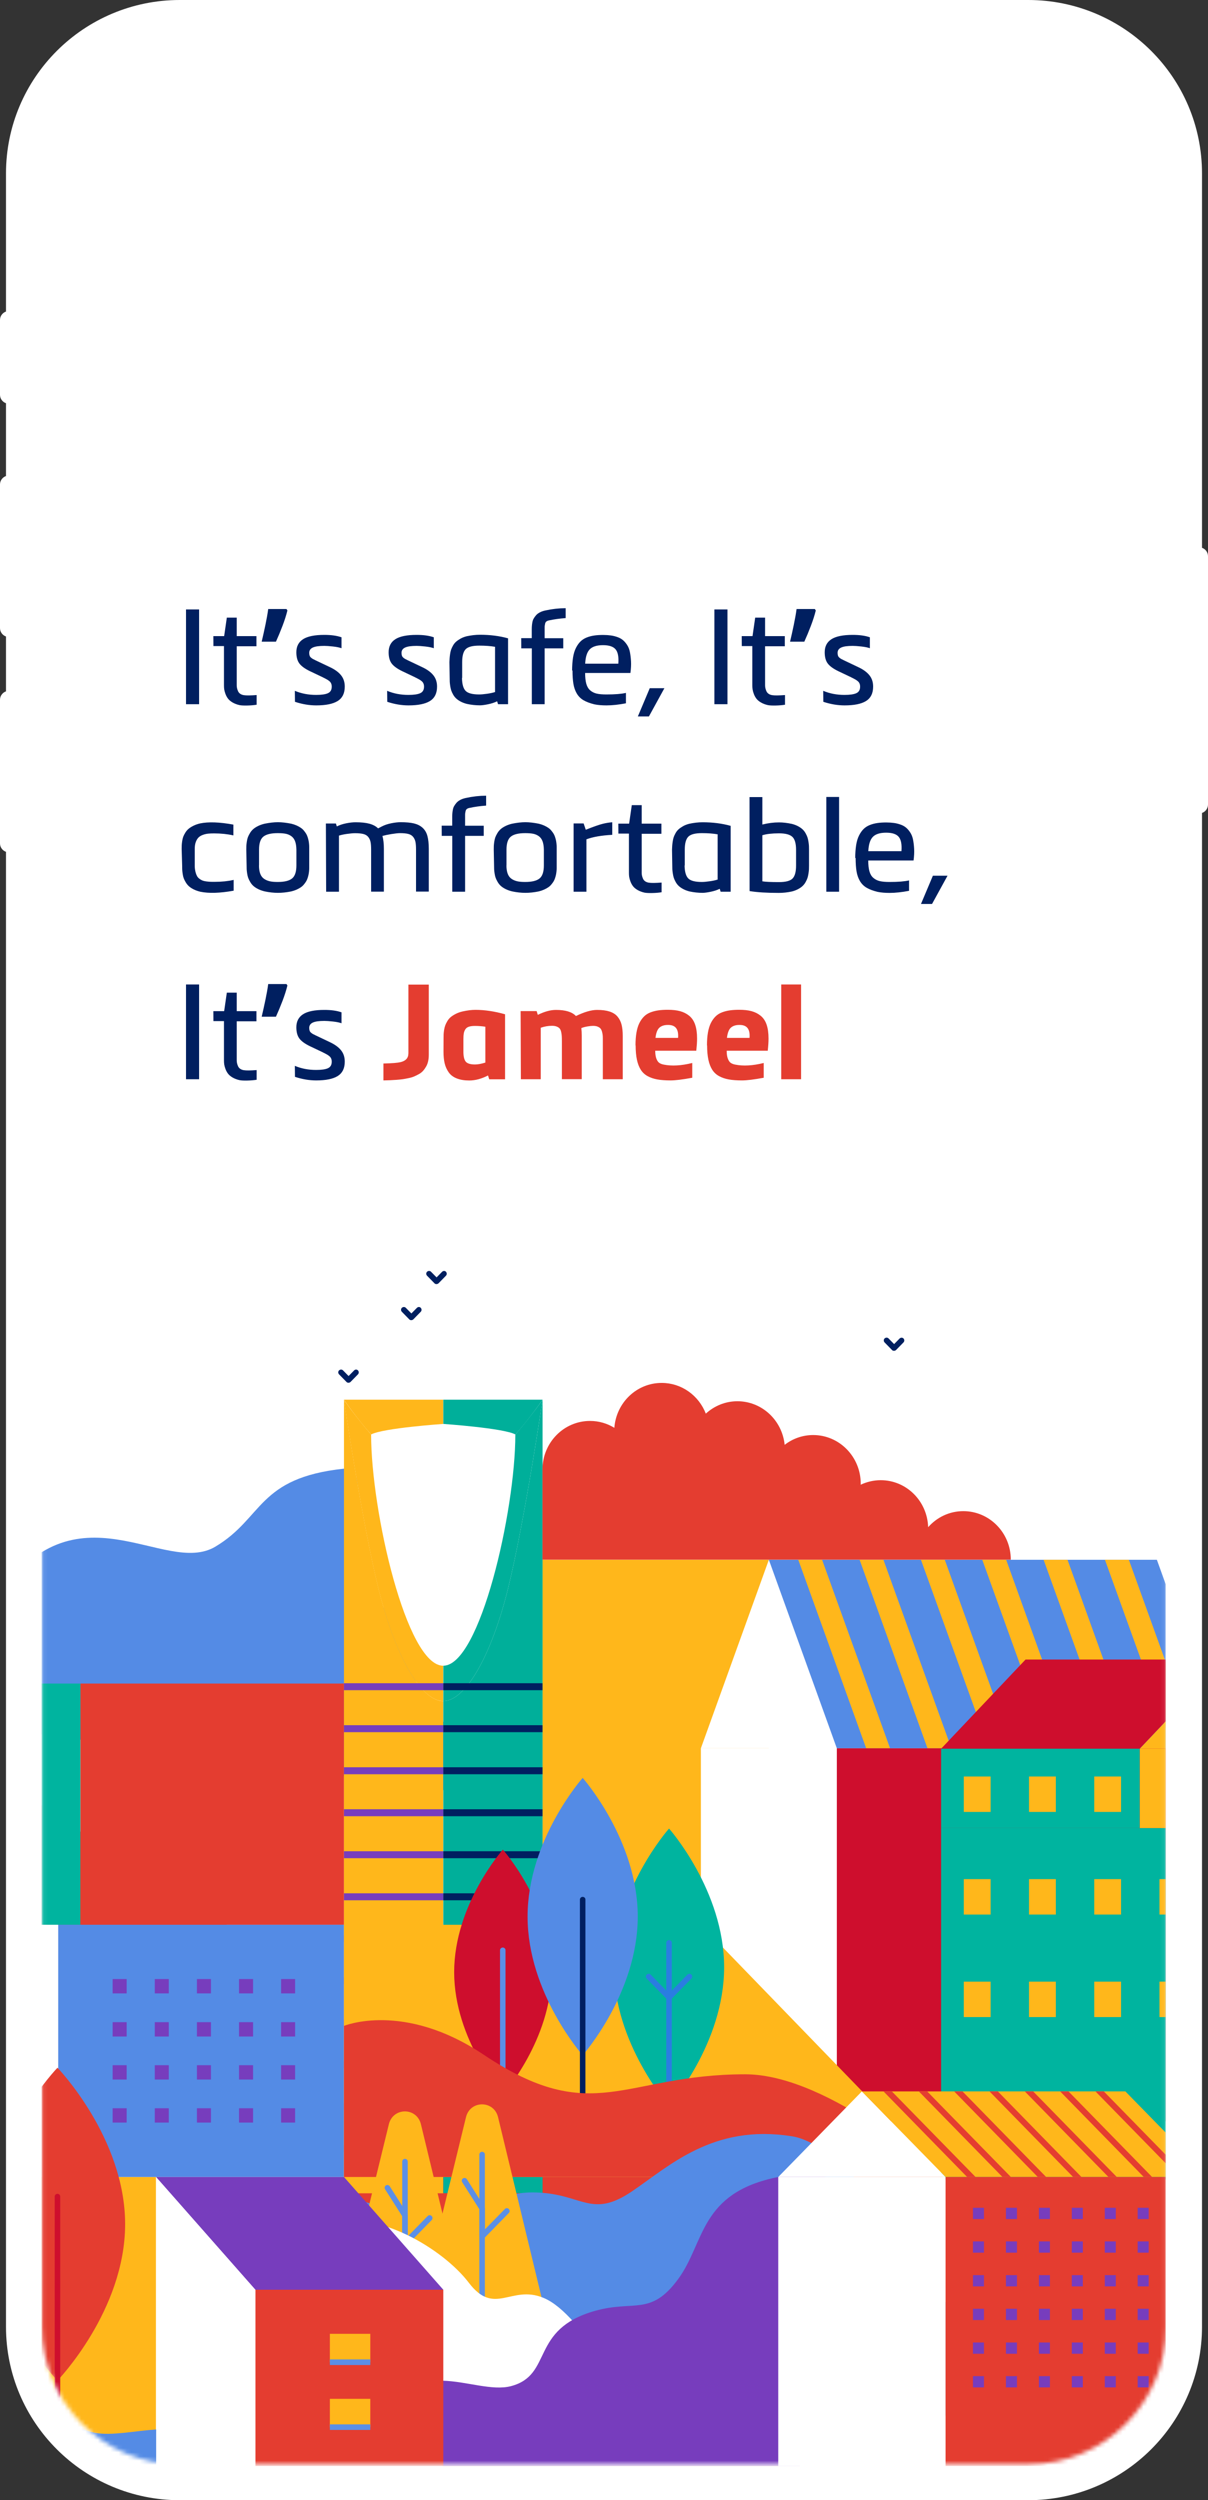 <?xml version="1.0" encoding="UTF-8"?> <svg xmlns="http://www.w3.org/2000/svg" width="290" height="600" viewBox="0 0 290 600" fill="none"><rect x="0" y="0" width="290" height="600" fill="#333333" stroke="none"/><path fill-rule="evenodd" clip-rule="evenodd" d="M43.176 0L246.824 0C269.874 0 288.561 18.637 288.561 41.627V131.462C289.399 131.758 290 132.555 290 133.493V193.062C290 194 289.399 194.797 288.561 195.093V558.373C288.561 581.363 269.874 600 246.824 600H43.176C20.125 600 1.439 581.363 1.439 558.373L1.439 204.423C0.601 204.127 0 203.33 0 202.392L0 167.943C0 167.005 0.601 166.208 1.439 165.912L1.439 152.748C0.601 152.453 0 151.655 0 150.718L0 116.268C0 115.33 0.601 114.533 1.439 114.237L1.439 96.767C0.601 96.472 0 95.674 0 94.737L0 76.794C0 75.857 0.601 75.059 1.439 74.764L1.439 41.627C1.439 18.637 20.125 0 43.176 0Z" fill="white"></path><mask id="mask0_512_18930" style="mask-type:alpha" maskUnits="userSpaceOnUse" x="10" y="8" width="270" height="584"><path fill-rule="evenodd" clip-rule="evenodd" d="M10.119 39.891C10.089 40.466 10.074 41.044 10.074 41.627L10.074 558.373C10.074 576.606 24.894 591.387 43.176 591.387H246.824C265.105 591.387 279.925 576.606 279.925 558.373V41.627C279.925 41.556 279.925 41.484 279.925 41.413C279.809 23.278 265.034 8.612 246.824 8.612L225.175 8.612C222.695 9.483 220.918 11.84 220.918 14.61C220.918 23.387 213.784 30.502 204.984 30.502L84.296 30.502C75.496 30.502 68.362 23.387 68.362 14.61C68.362 11.84 66.585 9.483 64.105 8.612H43.176C34.928 8.612 27.384 11.621 21.588 16.599C19.355 18.516 17.382 20.726 15.727 23.168C12.462 27.989 10.44 33.715 10.119 39.891Z" fill="#F1F1F1"></path></mask><g mask="url(#mask0_512_18930)"><g clip-path="url(#clip0_512_18930)"><rect width="269.85" height="582.776" transform="translate(10 9)" fill="white"></rect><path d="M-69.064 492.48L-100.069 493.861L-104.795 522.434L-128.486 591.835H37.449V522.434H-77.836L-69.064 492.48Z" fill="#FFB71B"></path><path d="M86.155 383.477C75.962 387.64 92.476 351.403 82.576 352.453C61.744 354.67 63.28 364.26 51.707 371.165C39.472 378.459 18.193 355.157 -0.752 383.497C-5.498 390.596 -1.063 391.413 0.551 391.452C1.368 391.374 1.154 391.471 0.551 391.452C-0.188 391.53 -1.763 391.744 -4.623 392.327C-19.172 395.284 -20.845 411.895 -20.845 411.895L130.23 432.921L101.229 408.899C101.229 408.899 94.966 379.879 86.155 383.477Z" fill="#548BE5"></path><path d="M41.009 448.19C37.06 448.19 33.52 449.941 31.07 452.722C30.836 445.35 24.943 439.457 17.668 439.457C15.645 439.457 13.739 439.924 12.008 440.741C12.008 440.643 12.027 440.546 12.027 440.449C12.027 432.863 6.017 426.736 -1.394 426.736C-4.409 426.736 -7.19 427.767 -9.447 429.498C-10.147 422.593 -15.846 417.205 -22.79 417.205C-26.213 417.205 -29.345 418.528 -31.718 420.706C-33.682 415.629 -38.526 412.031 -44.186 412.031C-51.247 412.031 -57.043 417.613 -57.549 424.713C-59.552 423.488 -61.906 422.768 -64.415 422.768C-71.826 422.768 -77.836 428.914 -77.836 436.481V461.923H54.43C54.43 454.317 48.42 448.19 41.009 448.19Z" fill="#E43D30"></path><path d="M106.423 591.835H186.833V522.435H82.576L106.423 591.835Z" fill="#E43D30"></path><path d="M130.23 461.903H168.257L184.576 464.315V374.316H130.23V461.903Z" fill="#FFB71B"></path><path d="M168.257 419.559H200.895L184.576 374.316L168.257 419.559Z" fill="white"></path><path d="M184.576 374.316L200.896 419.559H294.046L277.727 374.316H184.576Z" fill="#548BE5"></path><path d="M191.637 374.316L207.937 419.559H213.675L197.355 374.316H191.637Z" fill="#FFB71B"></path><path d="M265.259 374.316L281.578 419.559H287.316L270.997 374.316H265.259Z" fill="#FFB71B"></path><path d="M206.361 374.316L222.661 419.559H228.399L212.08 374.316H206.361Z" fill="#FFB71B"></path><path d="M221.086 374.316L237.405 419.559H243.124L226.805 374.316H221.086Z" fill="#FFB71B"></path><path d="M235.81 374.316L252.129 419.559H257.847L241.548 374.316H235.81Z" fill="#FFB71B"></path><path d="M250.534 374.316L266.853 419.559H272.572L256.272 374.316H250.534Z" fill="#FFB71B"></path><path d="M200.895 419.558H168.257V509.072H200.895V419.558Z" fill="white"></path><path d="M294.046 419.558H200.896V509.072H294.046V419.558Z" fill="#CE0E2D"></path><path d="M19.321 404.019H-20.845V461.904H19.321V404.019Z" fill="#00B49F"></path><path d="M82.576 404.017H19.321V461.903H82.576V404.017Z" fill="#E43D30"></path><path d="M290.253 438.698H225.929V522.998H290.253V438.698Z" fill="#00B49F"></path><path d="M273.603 419.656V438.698H290.233V445.915L314.138 456.282V419.656H273.603Z" fill="#FFB71B"></path><path d="M273.603 419.656H314.138L293.87 398.26L273.603 419.656Z" fill="#FFB71B"></path><path d="M225.929 419.656H273.603L293.871 398.26H246.197L225.929 419.656Z" fill="#CE0E2D"></path><path d="M273.603 419.656H225.929V438.698H273.603V419.656Z" fill="#00B49F"></path><path d="M237.813 426.329H231.375V434.829H237.813V426.329Z" fill="#FFB71B"></path><path d="M253.47 426.328H247.032V434.828H253.47V426.328Z" fill="#FFB71B"></path><path d="M269.129 426.328H262.69V434.828H269.129V426.328Z" fill="#FFB71B"></path><path d="M237.813 450.954H231.375V459.454H237.813V450.954Z" fill="#FFB71B"></path><path d="M253.47 450.953H247.032V459.453H253.47V450.953Z" fill="#FFB71B"></path><path d="M269.129 450.953H262.69V459.453H269.129V450.953Z" fill="#FFB71B"></path><path d="M284.787 450.953H278.349V459.453H284.787V450.953Z" fill="#FFB71B"></path><path d="M237.813 475.558H231.375V484.058H237.813V475.558Z" fill="#FFB71B"></path><path d="M253.471 475.557H247.033V484.058H253.471V475.557Z" fill="#FFB71B"></path><path d="M269.13 475.557H262.691V484.058H269.13V475.557Z" fill="#FFB71B"></path><path d="M284.788 475.557H278.35V484.058H284.788V475.557Z" fill="#FFB71B"></path><path d="M13.972 461.904H-77.836V522.435H13.972V461.904Z" fill="white"></path><path d="M82.576 461.903H13.973V522.434H82.576V461.903Z" fill="#548BE5"></path><path d="M30.408 474.935H27.043V478.378H30.408V474.935Z" fill="#773DBD"></path><path d="M30.408 485.282H27.043V488.725H30.408V485.282Z" fill="#773DBD"></path><path d="M30.408 495.611H27.043V499.053H30.408V495.611Z" fill="#773DBD"></path><path d="M30.408 505.939H27.043V509.382H30.408V505.939Z" fill="#773DBD"></path><path d="M40.522 474.935H37.157V478.377H40.522V474.935Z" fill="#773DBD"></path><path d="M40.522 485.282H37.157V488.725H40.522V485.282Z" fill="#773DBD"></path><path d="M40.522 495.611H37.157V499.053H40.522V495.611Z" fill="#773DBD"></path><path d="M40.522 505.939H37.157V509.382H40.522V505.939Z" fill="#773DBD"></path><path d="M50.638 474.935H47.273V478.377H50.638V474.935Z" fill="#773DBD"></path><path d="M50.638 485.282H47.273V488.725H50.638V485.282Z" fill="#773DBD"></path><path d="M50.638 495.611H47.273V499.053H50.638V495.611Z" fill="#773DBD"></path><path d="M50.638 505.939H47.273V509.382H50.638V505.939Z" fill="#773DBD"></path><path d="M60.752 474.935H57.387V478.377H60.752V474.935Z" fill="#773DBD"></path><path d="M60.752 485.282H57.387V488.725H60.752V485.282Z" fill="#773DBD"></path><path d="M60.752 495.611H57.387V499.053H60.752V495.611Z" fill="#773DBD"></path><path d="M60.752 505.939H57.387V509.382H60.752V505.939Z" fill="#773DBD"></path><path d="M70.847 474.935H67.481V478.377H70.847V474.935Z" fill="#773DBD"></path><path d="M70.847 485.282H67.481V488.725H70.847V485.282Z" fill="#773DBD"></path><path d="M70.847 495.611H67.481V499.053H70.847V495.611Z" fill="#773DBD"></path><path d="M70.847 505.939H67.481V509.382H70.847V505.939Z" fill="#773DBD"></path><path d="M90.805 380.989C86.837 364.825 82.577 335.921 82.577 335.921V526.345H106.405V408.24C101.017 408.22 94.773 397.153 90.805 380.989Z" fill="#FFB71B"></path><path d="M82.577 335.9H106.405V341.716C106.405 341.716 91.933 342.708 89.093 344.245C85.514 340.218 82.577 335.9 82.577 335.9Z" fill="#FFB71B"></path><path d="M122.022 380.987C118.055 397.151 111.811 408.219 106.423 408.219V526.324H130.25V335.9C130.25 335.9 125.99 364.804 122.022 380.987Z" fill="#00AF9A"></path><path d="M130.25 335.9H106.423V341.716C106.423 341.716 120.894 342.708 123.734 344.245C127.313 340.218 130.25 335.9 130.25 335.9Z" fill="#00AF9A"></path><path d="M123.715 344.264C127.974 339.285 130.25 335.92 130.25 335.92C130.25 335.92 125.99 364.824 122.022 380.987C118.055 397.151 111.811 408.219 106.423 408.219V399.738C115.195 399.738 123.715 362.703 123.715 344.264Z" fill="#00AF9A"></path><path d="M89.092 344.266C84.832 339.286 82.557 335.921 82.557 335.921C82.557 335.921 86.816 364.825 90.784 380.989C94.752 397.153 100.996 408.22 106.384 408.22V399.74C97.612 399.74 89.092 362.705 89.092 344.266Z" fill="#FFB71B"></path><path d="M130.231 403.94H106.403V405.612H130.231V403.94Z" fill="#001F60"></path><path d="M130.231 414.015H106.403V415.688H130.231V414.015Z" fill="#001F60"></path><path d="M130.231 424.11H106.403V425.783H130.231V424.11Z" fill="#001F60"></path><path d="M130.231 434.186H106.403V435.858H130.231V434.186Z" fill="#001F60"></path><path d="M130.231 444.261H106.403V445.934H130.231V444.261Z" fill="#001F60"></path><path d="M130.231 454.356H106.403V456.029H130.231V454.356Z" fill="#001F60"></path><path d="M130.231 464.432H106.403V466.104H130.231V464.432Z" fill="#E43D30"></path><path d="M130.231 474.507H106.403V476.18H130.231V474.507Z" fill="#E43D30"></path><path d="M130.231 484.602H106.403V486.275H130.231V484.602Z" fill="#E43D30"></path><path d="M130.231 494.678H106.403V496.351H130.231V494.678Z" fill="#E43D30"></path><path d="M130.231 504.753H106.403V506.426H130.231V504.753Z" fill="#E43D30"></path><path d="M130.231 514.849H106.403V516.521H130.231V514.849Z" fill="#E43D30"></path><path d="M106.404 403.94H82.576V405.612H106.404V403.94Z" fill="#773DBD"></path><path d="M106.404 414.015H82.576V415.688H106.404V414.015Z" fill="#773DBD"></path><path d="M106.404 424.11H82.576V425.783H106.404V424.11Z" fill="#773DBD"></path><path d="M106.404 434.185H82.576V435.858H106.404V434.185Z" fill="#773DBD"></path><path d="M106.404 444.261H82.576V445.934H106.404V444.261Z" fill="#773DBD"></path><path d="M106.404 454.356H82.576V456.029H106.404V454.356Z" fill="#773DBD"></path><path d="M106.404 464.432H82.576V466.104H106.404V464.432Z" fill="#773DBD"></path><path d="M106.404 474.507H82.576V476.18H106.404V474.507Z" fill="#773DBD"></path><path d="M106.404 484.602H82.576V486.275H106.404V484.602Z" fill="#773DBD"></path><path d="M106.404 494.678H82.576V496.351H106.404V494.678Z" fill="#773DBD"></path><path d="M106.404 504.753H82.576V506.426H106.404V504.753Z" fill="#773DBD"></path><path d="M97.962 514.849H95.997H91.251H89.287H84.541H82.576V516.521H84.541H89.287H91.251H95.997H97.962H102.708H106.404V514.849H102.708H97.962Z" fill="#773DBD"></path><path d="M82.576 461.903V522.434H226.882L168.257 461.903H82.576Z" fill="#FFB71B"></path><path d="M147.387 472.095C147.387 490.476 160.613 505.376 160.613 505.376C160.613 505.376 173.84 490.476 173.84 472.095C173.84 453.714 160.613 438.815 160.613 438.815C160.613 438.815 147.387 453.714 147.387 472.095Z" fill="#00B49F"></path><path d="M160.613 465.579C160.244 465.579 159.952 465.871 159.952 466.241V510.414C159.952 510.783 160.244 511.075 160.613 511.075C160.983 511.075 161.275 510.783 161.275 510.414V466.241C161.275 465.871 160.983 465.579 160.613 465.579Z" fill="#2A7DE1"></path><path d="M165.009 473.885L160.613 478.378L156.217 473.885C155.965 473.613 155.537 473.613 155.264 473.865C154.992 474.118 154.992 474.546 155.245 474.818L160.127 479.798C160.244 479.934 160.419 479.992 160.613 479.992C160.788 479.992 160.963 479.915 161.1 479.798L165.982 474.818C166.235 474.546 166.235 474.138 165.962 473.865C165.69 473.613 165.262 473.632 165.009 473.885Z" fill="#2A7DE1"></path><path d="M109.029 473.282C109.029 489.523 120.719 502.691 120.719 502.691C120.719 502.691 132.409 489.523 132.409 473.282C132.409 457.04 120.719 443.872 120.719 443.872C120.719 443.872 109.029 457.04 109.029 473.282Z" fill="#CE0E2D"></path><path d="M126.652 459.939C126.652 478.32 139.879 493.219 139.879 493.219C139.879 493.219 153.106 478.32 153.106 459.939C153.106 441.558 139.879 426.658 139.879 426.658C139.879 426.658 126.652 441.558 126.652 459.939Z" fill="#548BE5"></path><path d="M139.878 455.212C139.509 455.212 139.217 455.504 139.217 455.873V511.756C139.217 512.125 139.509 512.417 139.878 512.417C140.248 512.417 140.539 512.125 140.539 511.756V455.873C140.559 455.504 140.248 455.212 139.878 455.212Z" fill="#001F60"></path><path d="M120.699 467.369C120.33 467.369 120.038 467.661 120.038 468.03V510.842C120.038 511.212 120.33 511.503 120.699 511.503C121.069 511.503 121.361 511.212 121.361 510.842V468.03C121.38 467.68 121.069 467.369 120.699 467.369Z" fill="#5B8FE6"></path><path d="M116.071 493.064C96.892 480.226 82.576 486.178 82.576 486.178V522.434H226.221C226.221 522.434 199.398 497.79 178.897 497.79C149.74 497.79 142.465 510.725 116.071 493.064Z" fill="#E43D30"></path><path d="M190.14 512.67C171.078 509.616 160.535 519.964 151.549 525.994C142.329 532.16 139.956 526.966 130.134 526.227C113.97 524.982 115.701 537.178 105.275 536.206C95.958 535.33 85.202 518.719 72.656 535.642L83.588 548.635L209.124 577.578L243.066 581.643C243.046 581.623 211.069 516.016 190.14 512.67Z" fill="#548BE5"></path><path d="M93.352 509.772L82.012 556.279L113.094 559.663L101.054 509.791C100.062 505.668 94.363 505.668 93.352 509.772Z" fill="#FFB71B"></path><path d="M97.223 518.077C96.853 518.077 96.561 518.369 96.561 518.738V548.129C96.561 548.498 96.853 548.79 97.223 548.79C97.592 548.79 97.884 548.498 97.884 548.129V518.738C97.884 518.369 97.592 518.077 97.223 518.077Z" fill="#5B8FE6"></path><path d="M102.689 531.79L97.885 536.692V531.673C97.885 531.537 97.846 531.42 97.787 531.323L93.566 524.671C93.372 524.36 92.963 524.262 92.652 524.457C92.341 524.651 92.244 525.06 92.438 525.371L96.562 531.868V538.345C96.562 538.617 96.717 538.87 96.97 538.967C97.048 539.006 97.145 539.026 97.223 539.026C97.398 539.026 97.573 538.948 97.709 538.831L103.642 532.762C103.895 532.49 103.895 532.082 103.623 531.809C103.37 531.537 102.942 531.537 102.689 531.79Z" fill="#5B8FE6"></path><path d="M111.869 508.079L100.529 554.587L131.612 557.971L119.572 508.099C118.58 503.975 112.881 503.975 111.869 508.079Z" fill="#FFB71B"></path><path d="M115.739 516.385C115.37 516.385 115.078 516.677 115.078 517.046V559.294C115.078 559.663 115.37 559.955 115.739 559.955C116.109 559.955 116.401 559.663 116.401 559.294V517.046C116.42 516.696 116.109 516.385 115.739 516.385Z" fill="#5B8FE6"></path><path d="M121.205 530.117L116.401 535.019V530.001C116.401 529.865 116.362 529.748 116.304 529.651L112.083 522.979C111.888 522.668 111.48 522.571 111.169 522.765C110.858 522.96 110.76 523.368 110.955 523.679L115.078 530.176V536.653C115.078 536.925 115.234 537.178 115.487 537.275C115.565 537.314 115.662 537.334 115.74 537.334C115.915 537.334 116.09 537.256 116.226 537.139L122.159 531.071C122.411 530.798 122.411 530.39 122.139 530.117C121.886 529.845 121.458 529.845 121.205 530.117Z" fill="#5B8FE6"></path><path d="M160.613 575.535C148.709 577.792 140.579 555.579 130.406 551.416C122.684 548.265 118.716 555.929 112.55 547.818C106.384 539.707 90.512 530.234 79.697 533.619L92.924 586.564L183.526 583.413L179.772 571.237C179.792 571.256 172.517 573.279 160.613 575.535Z" fill="white"></path><path d="M186.833 522.434C167.888 526.188 169.269 538.131 162.811 546.923C156.198 555.929 152.23 551.883 142.757 554.587C127.138 559.041 132.837 569.914 122.704 572.618C113.659 575.03 98.02 563.145 91.835 583.432L106.443 591.855H191.949L206.926 557.154L212.392 535.933C212.372 535.894 207.626 518.311 186.833 522.434Z" fill="#773DBD"></path><path d="M37.449 522.435L61.296 549.491H106.422L82.575 522.435H37.449Z" fill="#773DBD"></path><path d="M106.422 549.491H61.296V591.836H106.422V549.491Z" fill="#E43D30"></path><path d="M61.296 549.491H37.449V591.836H61.296V549.491Z" fill="white"></path><path d="M37.45 549.491H61.297L37.45 522.435V549.491Z" fill="white"></path><path d="M88.897 560.072H79.191V566.88H88.897V560.072Z" fill="#FFB71B"></path><path d="M88.897 575.672H79.191V582.48H88.897V575.672Z" fill="#FFB71B"></path><path d="M88.897 566.219H79.191V567.561H88.897V566.219Z" fill="#5B8FE6"></path><path d="M88.897 581.799H79.191V583.141H88.897V581.799Z" fill="#5B8FE6"></path><path d="M186.834 522.435H227L206.907 501.895L186.834 522.435Z" fill="white"></path><path d="M206.906 501.894L226.999 522.434H290.253L270.161 501.894H206.906Z" fill="#FFB71B"></path><path d="M226.999 522.434H186.833V591.835H226.999V522.434Z" fill="white"></path><path d="M290.253 522.434H226.999V591.835H290.253V522.434Z" fill="#E43D30"></path><path d="M236.219 529.826H233.573V532.53H236.219V529.826Z" fill="#773DBD"></path><path d="M236.219 537.897H233.573V540.601H236.219V537.897Z" fill="#773DBD"></path><path d="M236.219 545.989H233.573V548.693H236.219V545.989Z" fill="#773DBD"></path><path d="M236.219 554.061H233.573V556.765H236.219V554.061Z" fill="#773DBD"></path><path d="M236.219 562.153H233.573V564.857H236.219V562.153Z" fill="#773DBD"></path><path d="M244.136 529.825H241.49V532.529H244.136V529.825Z" fill="#773DBD"></path><path d="M244.136 537.897H241.49V540.601H244.136V537.897Z" fill="#773DBD"></path><path d="M244.136 545.989H241.49V548.693H244.136V545.989Z" fill="#773DBD"></path><path d="M244.136 554.061H241.49V556.765H244.136V554.061Z" fill="#773DBD"></path><path d="M244.136 562.153H241.49V564.857H244.136V562.153Z" fill="#773DBD"></path><path d="M252.052 529.825H249.406V532.529H252.052V529.825Z" fill="#773DBD"></path><path d="M252.052 537.897H249.406V540.601H252.052V537.897Z" fill="#773DBD"></path><path d="M252.052 545.989H249.406V548.693H252.052V545.989Z" fill="#773DBD"></path><path d="M252.052 554.061H249.406V556.765H252.052V554.061Z" fill="#773DBD"></path><path d="M252.052 562.153H249.406V564.857H252.052V562.153Z" fill="#773DBD"></path><path d="M259.949 529.825H257.304V532.529H259.949V529.825Z" fill="#773DBD"></path><path d="M259.949 537.897H257.304V540.601H259.949V537.897Z" fill="#773DBD"></path><path d="M259.949 545.989H257.304V548.693H259.949V545.989Z" fill="#773DBD"></path><path d="M259.949 554.061H257.304V556.765H259.949V554.061Z" fill="#773DBD"></path><path d="M259.949 562.153H257.304V564.857H259.949V562.153Z" fill="#773DBD"></path><path d="M267.865 529.825H265.22V532.529H267.865V529.825Z" fill="#773DBD"></path><path d="M267.865 537.897H265.22V540.601H267.865V537.897Z" fill="#773DBD"></path><path d="M267.865 545.989H265.22V548.693H267.865V545.989Z" fill="#773DBD"></path><path d="M267.865 554.061H265.22V556.765H267.865V554.061Z" fill="#773DBD"></path><path d="M267.865 562.153H265.22V564.857H267.865V562.153Z" fill="#773DBD"></path><path d="M275.763 529.825H273.117V532.529H275.763V529.825Z" fill="#773DBD"></path><path d="M275.763 537.897H273.117V540.601H275.763V537.897Z" fill="#773DBD"></path><path d="M275.763 545.989H273.117V548.693H275.763V545.989Z" fill="#773DBD"></path><path d="M275.763 554.061H273.117V556.765H275.763V554.061Z" fill="#773DBD"></path><path d="M275.763 562.153H273.117V564.857H275.763V562.153Z" fill="#773DBD"></path><path d="M236.219 570.225H233.573V572.929H236.219V570.225Z" fill="#773DBD"></path><path d="M244.136 570.225H241.49V572.928H244.136V570.225Z" fill="#773DBD"></path><path d="M252.052 570.225H249.406V572.928H252.052V570.225Z" fill="#773DBD"></path><path d="M259.949 570.225H257.304V572.928H259.949V570.225Z" fill="#773DBD"></path><path d="M267.865 570.225H265.22V572.928H267.865V570.225Z" fill="#773DBD"></path><path d="M275.763 570.225H273.117V572.928H275.763V570.225Z" fill="#773DBD"></path><path d="M262.983 501.894L283.057 522.435H285.06L264.987 501.894H262.983Z" fill="#E43D30"></path><path d="M254.503 501.894L274.576 522.435H276.58L256.506 501.894H254.503Z" fill="#E43D30"></path><path d="M246.022 501.894L266.096 522.435H268.099L248.026 501.894H246.022Z" fill="#E43D30"></path><path d="M237.542 501.894L257.615 522.435H259.619L239.545 501.894H237.542Z" fill="#E43D30"></path><path d="M229.061 501.894L249.134 522.435H251.137L231.064 501.894H229.061Z" fill="#E43D30"></path><path d="M220.58 501.894L240.653 522.435H242.676L222.584 501.894H220.58Z" fill="#E43D30"></path><path d="M212.1 501.895L232.173 522.435H234.196L214.103 501.895H212.1Z" fill="#E43D30"></path><path d="M-2.444 533.755C-2.444 554.49 13.797 571.295 13.797 571.295C13.797 571.295 30.039 554.49 30.039 533.755C30.039 513.021 13.797 496.215 13.797 496.215C13.797 496.215 -2.444 513.021 -2.444 533.755Z" fill="#E43D30"></path><path d="M13.797 526.48C13.428 526.48 13.136 526.772 13.136 527.141V576.936C13.136 577.305 13.428 577.597 13.797 577.597C14.167 577.597 14.458 577.305 14.458 576.936V527.141C14.458 526.772 14.167 526.48 13.797 526.48Z" fill="#CE0E2D"></path><path d="M22.861 583.841C12.728 582.013 18.407 574.621 2.808 571.587C-6.665 569.759 -13.784 576.489 -21.973 572.735C-33.118 567.619 -37.222 563.437 -56.343 563.437C-68.422 563.437 -99.076 564.371 -110.202 591.835H-77.816H37.489V583.024C32.237 583.374 26.888 584.561 22.861 583.841Z" fill="#548BE5"></path><path d="M231.258 362.645C227.893 362.645 224.898 364.143 222.817 366.496C222.622 360.233 217.604 355.215 211.419 355.215C209.707 355.215 208.073 355.623 206.614 356.304C206.614 356.226 206.634 356.129 206.634 356.051C206.634 349.613 201.518 344.381 195.216 344.381C192.648 344.381 190.275 345.256 188.369 346.734C187.786 340.86 182.923 336.27 177.029 336.27C174.112 336.27 171.466 337.398 169.443 339.246C167.771 334.928 163.667 331.874 158.843 331.874C152.832 331.874 147.931 336.62 147.483 342.65C145.772 341.599 143.788 340.996 141.648 340.996C135.346 340.996 130.23 346.209 130.23 352.667V374.296H242.657C242.676 367.877 237.561 362.645 231.258 362.645Z" fill="#E43D30"></path><path d="M215.97 321.215L214.648 322.557L213.325 321.215C213.072 320.942 212.644 320.942 212.372 321.195C212.099 321.448 212.099 321.876 212.352 322.148L214.142 323.977C214.258 324.113 214.434 324.171 214.628 324.171C214.823 324.171 214.978 324.093 215.114 323.977L216.904 322.148C217.157 321.876 217.157 321.467 216.884 321.195C216.651 320.962 216.223 320.962 215.97 321.215Z" fill="#001F60"></path><path d="M267.515 335.161L266.192 336.504L264.87 335.161C264.617 334.889 264.189 334.889 263.917 335.142C263.644 335.395 263.644 335.823 263.897 336.095L265.687 337.923C265.803 338.06 265.978 338.118 266.173 338.118C266.367 338.118 266.523 338.04 266.659 337.923L268.449 336.095C268.702 335.823 268.702 335.414 268.429 335.142C268.196 334.889 267.768 334.889 267.515 335.161Z" fill="white"></path><path d="M106.131 305.207L104.809 306.549L103.486 305.207C103.233 304.934 102.805 304.934 102.533 305.187C102.261 305.44 102.261 305.868 102.513 306.14L104.303 307.969C104.42 308.105 104.595 308.163 104.789 308.163C104.964 308.163 105.139 308.085 105.275 307.969L107.065 306.14C107.318 305.868 107.318 305.46 107.046 305.187C106.812 304.934 106.404 304.934 106.131 305.207Z" fill="#001F60"></path><path d="M100.082 313.862L98.759 315.205L97.436 313.862C97.183 313.59 96.755 313.59 96.483 313.843C96.211 314.096 96.211 314.524 96.464 314.796L98.253 316.625C98.37 316.761 98.545 316.819 98.739 316.819C98.915 316.819 99.09 316.741 99.226 316.625L101.015 314.796C101.268 314.524 101.268 314.115 100.996 313.843C100.762 313.59 100.354 313.59 100.082 313.862Z" fill="#001F60"></path><path d="M85.007 328.878L83.685 330.221L82.362 328.878C82.109 328.606 81.681 328.606 81.409 328.859C81.137 329.112 81.137 329.54 81.389 329.812L83.179 331.641C83.296 331.777 83.471 331.835 83.665 331.835C83.86 331.835 84.015 331.757 84.151 331.641L85.941 329.812C86.194 329.54 86.194 329.131 85.921 328.859C85.688 328.606 85.26 328.606 85.007 328.878Z" fill="#001F60"></path><path d="M280.353 346.773L279.03 348.115L277.708 346.773C277.455 346.501 277.027 346.501 276.755 346.754C276.482 347.007 276.482 347.434 276.735 347.707L278.525 349.535C278.641 349.671 278.816 349.73 279.011 349.73C279.205 349.73 279.361 349.652 279.497 349.535L281.287 347.707C281.539 347.434 281.54 347.026 281.267 346.754C281.034 346.501 280.606 346.52 280.353 346.773Z" fill="white"></path><path d="M44.656 169H47.797V146.25H44.656V169ZM51.234 155.047H53.766V164.453C53.766 164.797 53.781 165.125 53.828 165.438C53.875 165.75 53.969 166.109 54.125 166.531C54.281 166.953 54.484 167.328 54.734 167.656C54.984 167.984 55.344 168.297 55.828 168.578C56.312 168.859 56.875 169.078 57.516 169.219C57.922 169.297 58.531 169.328 59.344 169.312C60.156 169.297 60.906 169.234 61.609 169.125V166.797C60.172 166.906 59.156 166.922 58.562 166.828C58.219 166.781 57.922 166.672 57.672 166.5C57.422 166.328 57.25 166.109 57.141 165.859C57.031 165.609 56.953 165.375 56.906 165.156C56.859 164.938 56.828 164.719 56.828 164.5V155.094H61.562V152.656H56.828V148.219H54.453L53.812 152.656H51.219L51.234 155.047ZM68.998 146.504C68.72 147.635 68.326 148.872 67.814 150.216C67.302 151.56 66.779 152.819 66.246 153.992H62.822C63.12 152.733 63.419 151.389 63.718 149.96C64.016 148.531 64.24 147.261 64.389 146.152H68.773L68.998 146.504ZM70.812 168.422C72.562 169 74.266 169.281 75.906 169.281C78.203 169.281 79.922 168.938 81.062 168.234C82.203 167.531 82.766 166.375 82.766 164.766C82.766 163.688 82.469 162.781 81.859 162.031C81.25 161.281 80.359 160.641 79.188 160.094L75.797 158.484C75.484 158.328 75.266 158.219 75.141 158.156C75.016 158.094 74.859 157.984 74.688 157.844C74.516 157.703 74.391 157.531 74.328 157.344C74.266 157.156 74.234 156.938 74.234 156.672C74.234 156.078 74.531 155.656 75.109 155.391C75.688 155.125 76.609 155 77.875 155C78.344 155 79.016 155.047 79.891 155.141C80.766 155.234 81.469 155.375 81.984 155.562V152.938C80.875 152.547 79.5 152.359 77.859 152.359C75.547 152.359 73.844 152.703 72.766 153.391C71.688 154.078 71.141 155.125 71.141 156.531C71.141 157.688 71.391 158.594 71.875 159.234C72.359 159.875 73.219 160.5 74.453 161.094L77.547 162.562C77.562 162.578 77.578 162.594 77.594 162.594C77.609 162.594 77.625 162.609 77.641 162.625C77.656 162.641 77.672 162.656 77.688 162.656C77.703 162.656 77.719 162.656 77.734 162.656C78 162.797 78.25 162.922 78.469 163.047C78.688 163.172 78.891 163.312 79.078 163.469C79.266 163.625 79.406 163.812 79.5 164.031C79.594 164.25 79.641 164.5 79.641 164.781C79.641 165.547 79.344 166.062 78.75 166.344C78.156 166.625 77.203 166.766 75.891 166.766C74.031 166.766 72.328 166.438 70.781 165.781L70.812 168.422ZM92.969 168.422C94.719 169 96.422 169.281 98.062 169.281C100.359 169.281 102.078 168.938 103.219 168.234C104.359 167.531 104.922 166.375 104.922 164.766C104.922 163.688 104.625 162.781 104.016 162.031C103.406 161.281 102.516 160.641 101.344 160.094L97.953 158.484C97.641 158.328 97.422 158.219 97.297 158.156C97.172 158.094 97.016 157.984 96.844 157.844C96.672 157.703 96.547 157.531 96.484 157.344C96.422 157.156 96.391 156.938 96.391 156.672C96.391 156.078 96.688 155.656 97.266 155.391C97.844 155.125 98.766 155 100.031 155C100.5 155 101.172 155.047 102.047 155.141C102.922 155.234 103.625 155.375 104.141 155.562V152.938C103.031 152.547 101.656 152.359 100.016 152.359C97.703 152.359 96 152.703 94.922 153.391C93.844 154.078 93.297 155.125 93.297 156.531C93.297 157.688 93.547 158.594 94.031 159.234C94.516 159.875 95.375 160.5 96.609 161.094L99.703 162.562C99.719 162.578 99.734 162.594 99.75 162.594C99.766 162.594 99.781 162.609 99.797 162.625C99.812 162.641 99.828 162.656 99.844 162.656C99.859 162.656 99.875 162.656 99.891 162.656C100.156 162.797 100.406 162.922 100.625 163.047C100.844 163.172 101.047 163.312 101.234 163.469C101.422 163.625 101.562 163.812 101.656 164.031C101.75 164.25 101.797 164.5 101.797 164.781C101.797 165.547 101.5 166.062 100.906 166.344C100.312 166.625 99.359 166.766 98.047 166.766C96.188 166.766 94.484 166.438 92.938 165.781L92.969 168.422ZM107.953 162.703C107.953 163.062 107.953 163.359 107.969 163.609C107.984 163.859 108.016 164.188 108.078 164.594C108.141 165 108.219 165.359 108.312 165.656C108.406 165.953 108.562 166.281 108.766 166.656C108.969 167.031 109.219 167.344 109.5 167.609C109.781 167.875 110.141 168.125 110.578 168.359C111.016 168.594 111.516 168.781 112.062 168.922C113.125 169.156 114.188 169.266 115.234 169.266C115.656 169.266 116.297 169.188 117.141 169.016C117.984 168.844 118.719 168.609 119.344 168.297L119.562 169H121.969V153.188C119.891 152.609 117.641 152.328 115.219 152.328C114.203 152.328 113.141 152.453 112.031 152.688C111.484 152.828 110.984 153.016 110.547 153.266C110.109 153.516 109.75 153.766 109.469 154.016C109.188 154.266 108.938 154.578 108.734 154.953C108.531 155.328 108.375 155.656 108.281 155.938C108.188 156.219 108.109 156.578 108.047 157C107.984 157.422 107.953 157.75 107.938 157.969C107.922 158.188 107.906 158.5 107.891 158.891L107.953 162.703ZM110.953 162.672V158.891C110.953 157.406 111.234 156.375 111.797 155.797C112.359 155.219 113.453 154.938 115.062 154.938C116.484 154.938 117.75 155.031 118.844 155.219V166.078C118.359 166.234 117.734 166.375 116.969 166.484C116.203 166.594 115.562 166.656 115.047 166.656C113.438 166.656 112.359 166.375 111.797 165.812C111.234 165.25 110.938 164.219 110.906 162.719L110.953 162.672ZM125.141 155.594H127.672V169H130.75V155.594H135.219V153.156H130.75V150.734C130.75 150.484 130.75 150.312 130.766 150.203C130.781 150.094 130.812 149.922 130.859 149.688C130.906 149.453 131 149.281 131.156 149.156C131.312 149.031 131.516 148.938 131.766 148.891C132.984 148.625 134.328 148.438 135.797 148.328V145.953C134.188 145.953 132.562 146.141 130.922 146.5C130.406 146.609 129.953 146.766 129.578 146.969C129.203 147.172 128.891 147.406 128.656 147.688C128.422 147.969 128.234 148.234 128.094 148.484C127.953 148.734 127.859 149.031 127.797 149.375C127.734 149.719 127.703 150 127.688 150.219C127.672 150.438 127.656 150.703 127.656 151.031V153.141H125.125L125.141 155.594ZM137.438 160.875C137.438 162.172 137.516 163.25 137.656 164.109C137.797 164.969 138.062 165.734 138.453 166.406C138.844 167.078 139.375 167.625 140.062 168.031C140.75 168.438 141.625 168.766 142.703 169.031C143.547 169.203 144.516 169.281 145.594 169.281C146.984 169.281 148.547 169.109 150.266 168.781V166.281C149.203 166.531 147.641 166.656 145.594 166.656C144.641 166.656 143.859 166.594 143.25 166.453C142.641 166.312 142.125 166.047 141.688 165.672C141.25 165.297 140.938 164.766 140.75 164.094C140.562 163.422 140.469 162.562 140.469 161.5H151.344C151.484 160.453 151.531 159.516 151.484 158.688C151.438 157.859 151.344 157.125 151.219 156.484C151.094 155.844 150.875 155.297 150.578 154.828C150.281 154.359 149.953 153.969 149.594 153.656C149.234 153.344 148.797 153.094 148.281 152.906C147.766 152.719 147.234 152.578 146.672 152.5C146.109 152.422 145.484 152.375 144.797 152.375C143.969 152.375 143.25 152.422 142.625 152.516C142 152.609 141.391 152.766 140.812 153C140.234 153.234 139.734 153.562 139.328 153.969C138.922 154.375 138.562 154.891 138.25 155.516C137.938 156.141 137.703 156.906 137.562 157.812C137.422 158.719 137.344 159.766 137.344 160.938L137.438 160.875ZM140.484 159.266C140.562 157.641 140.922 156.5 141.578 155.828C142.234 155.156 143.297 154.828 144.766 154.828C146.219 154.828 147.219 155.156 147.781 155.828C148.344 156.5 148.562 157.641 148.438 159.266H140.484ZM153.125 171.938H155.781L159.5 165.156H155.984L153.125 171.938ZM171.5 169H174.641V146.25H171.5V169ZM178.078 155.047H180.609V164.453C180.609 164.797 180.625 165.125 180.672 165.438C180.719 165.75 180.812 166.109 180.969 166.531C181.125 166.953 181.328 167.328 181.578 167.656C181.828 167.984 182.188 168.297 182.672 168.578C183.156 168.859 183.719 169.078 184.359 169.219C184.766 169.297 185.375 169.328 186.188 169.312C187 169.297 187.75 169.234 188.453 169.125V166.797C187.016 166.906 186 166.922 185.406 166.828C185.062 166.781 184.766 166.672 184.516 166.5C184.266 166.328 184.094 166.109 183.984 165.859C183.875 165.609 183.797 165.375 183.75 165.156C183.703 164.938 183.672 164.719 183.672 164.5V155.094H188.406V152.656H183.672V148.219H181.297L180.656 152.656H178.062L178.078 155.047ZM195.841 146.504C195.564 147.635 195.169 148.872 194.657 150.216C194.145 151.56 193.623 152.819 193.089 153.992H189.665C189.964 152.733 190.263 151.389 190.561 149.96C190.86 148.531 191.084 147.261 191.233 146.152H195.617L195.841 146.504ZM197.656 168.422C199.406 169 201.109 169.281 202.75 169.281C205.047 169.281 206.766 168.938 207.906 168.234C209.047 167.531 209.609 166.375 209.609 164.766C209.609 163.688 209.312 162.781 208.703 162.031C208.094 161.281 207.203 160.641 206.031 160.094L202.641 158.484C202.328 158.328 202.109 158.219 201.984 158.156C201.859 158.094 201.703 157.984 201.531 157.844C201.359 157.703 201.234 157.531 201.172 157.344C201.109 157.156 201.078 156.938 201.078 156.672C201.078 156.078 201.375 155.656 201.953 155.391C202.531 155.125 203.453 155 204.719 155C205.188 155 205.859 155.047 206.734 155.141C207.609 155.234 208.312 155.375 208.828 155.562V152.938C207.719 152.547 206.344 152.359 204.703 152.359C202.391 152.359 200.688 152.703 199.609 153.391C198.531 154.078 197.984 155.125 197.984 156.531C197.984 157.688 198.234 158.594 198.719 159.234C199.203 159.875 200.062 160.5 201.297 161.094L204.391 162.562C204.406 162.578 204.422 162.594 204.438 162.594C204.453 162.594 204.469 162.609 204.484 162.625C204.5 162.641 204.516 162.656 204.531 162.656C204.547 162.656 204.562 162.656 204.578 162.656C204.844 162.797 205.094 162.922 205.312 163.047C205.531 163.172 205.734 163.312 205.922 163.469C206.109 163.625 206.25 163.812 206.344 164.031C206.438 164.25 206.484 164.5 206.484 164.781C206.484 165.547 206.188 166.062 205.594 166.344C205 166.625 204.047 166.766 202.734 166.766C200.875 166.766 199.172 166.438 197.625 165.781L197.656 168.422ZM43.734 207.891C43.734 208.25 43.734 208.547 43.75 208.781C43.766 209.016 43.797 209.344 43.859 209.75C43.922 210.156 44 210.5 44.109 210.781C44.219 211.062 44.375 211.391 44.594 211.75C44.812 212.109 45.062 212.422 45.359 212.688C45.656 212.953 46.031 213.203 46.5 213.438C46.969 213.672 47.5 213.859 48.094 214C50.125 214.422 52.797 214.344 56.094 213.75V211.156C54.766 211.469 53.234 211.625 51.484 211.625C51.062 211.625 50.703 211.625 50.422 211.609C50.141 211.594 49.828 211.562 49.469 211.516C49.109 211.469 48.812 211.391 48.578 211.297C48.344 211.203 48.109 211.062 47.859 210.875C47.609 210.688 47.422 210.469 47.281 210.203C47.141 209.938 47.016 209.609 46.922 209.219C46.828 208.828 46.766 208.391 46.75 207.891V203.734C46.75 203.094 46.828 202.547 47 202.078C47.172 201.609 47.391 201.25 47.656 200.984C47.922 200.719 48.266 200.516 48.688 200.359C49.109 200.203 49.531 200.109 49.938 200.062C50.344 200.016 50.828 200 51.391 200C53.031 200 54.578 200.156 56.031 200.484V197.891C52.703 197.281 50.031 197.188 48.016 197.609C47.422 197.75 46.891 197.938 46.422 198.172C45.953 198.406 45.562 198.656 45.266 198.906C44.969 199.156 44.703 199.469 44.484 199.828C44.266 200.188 44.094 200.516 43.984 200.812C43.875 201.109 43.797 201.453 43.734 201.859C43.672 202.266 43.641 202.594 43.625 202.844C43.609 203.094 43.609 203.391 43.609 203.75L43.734 207.891ZM59.203 207.703C59.203 208.062 59.203 208.359 59.219 208.609C59.234 208.859 59.266 209.188 59.328 209.594C59.391 210 59.469 210.359 59.578 210.656C59.688 210.953 59.844 211.281 60.062 211.656C60.281 212.031 60.531 212.344 60.828 212.609C61.125 212.875 61.5 213.125 61.969 213.359C62.438 213.594 62.969 213.781 63.562 213.922C64.672 214.156 65.734 214.266 66.734 214.266C67.719 214.266 68.781 214.156 69.922 213.922C70.375 213.812 70.797 213.672 71.188 213.5C71.578 213.328 71.906 213.141 72.188 212.953C72.469 212.766 72.719 212.547 72.938 212.281C73.156 212.016 73.344 211.766 73.484 211.531C73.625 211.297 73.75 211.031 73.844 210.734C73.938 210.438 74.016 210.172 74.062 209.938C74.109 209.703 74.156 209.438 74.188 209.125C74.219 208.812 74.234 208.562 74.234 208.375C74.234 208.188 74.234 207.953 74.234 207.688V203.906C74.234 203.641 74.234 203.406 74.234 203.219C74.234 203.031 74.219 202.781 74.188 202.469C74.156 202.156 74.109 201.891 74.062 201.656C74.016 201.422 73.938 201.156 73.844 200.859C73.75 200.562 73.625 200.297 73.484 200.062C73.344 199.828 73.156 199.578 72.938 199.312C72.719 199.047 72.469 198.828 72.188 198.641C71.906 198.453 71.578 198.266 71.188 198.094C70.797 197.922 70.375 197.781 69.922 197.672C68.719 197.438 67.656 197.312 66.719 197.312C65.766 197.312 64.703 197.438 63.531 197.672C62.938 197.812 62.406 198 61.938 198.234C61.469 198.469 61.078 198.719 60.781 198.984C60.484 199.25 60.219 199.562 60 199.938C59.781 200.312 59.609 200.641 59.5 200.938C59.391 201.234 59.312 201.594 59.25 202C59.188 202.406 59.156 202.734 59.141 202.984C59.125 203.234 59.125 203.531 59.125 203.891L59.203 207.703ZM62.188 207.672V203.891C62.188 202.375 62.531 201.344 63.219 200.781C63.906 200.219 65.062 199.938 66.672 199.938C67.422 199.938 68.047 199.984 68.547 200.078C69.047 200.172 69.5 200.359 69.906 200.641C70.312 200.922 70.625 201.328 70.828 201.859C71.031 202.391 71.141 203.078 71.156 203.906V207.688C71.156 209.203 70.812 210.25 70.125 210.812C69.438 211.375 68.281 211.656 66.672 211.656C65.938 211.656 65.312 211.609 64.812 211.5C64.312 211.391 63.844 211.203 63.422 210.922C63 210.641 62.688 210.234 62.484 209.703C62.281 209.172 62.172 208.5 62.172 207.688L62.188 207.672ZM78.297 214H81.375V200.531C81.859 200.375 82.5 200.234 83.281 200.125C84.062 200.016 84.719 199.953 85.234 199.953C86.062 199.953 86.719 200.016 87.219 200.141C87.719 200.266 88.109 200.5 88.391 200.844C88.672 201.188 88.859 201.594 88.953 202.047C89.047 202.5 89.094 203.125 89.094 203.906V213.984H92.156V203.75C92.156 202.516 92.047 201.469 91.812 200.609C92.375 200.453 93.094 200.297 93.984 200.156C94.875 200.016 95.547 199.938 96.016 199.938C96.844 199.938 97.5 200 98 200.125C98.5 200.25 98.891 200.484 99.172 200.828C99.453 201.172 99.641 201.578 99.734 202.031C99.828 202.484 99.875 203.109 99.875 203.891V213.969H102.938V203.734C102.938 202.469 102.828 201.438 102.609 200.625C102.391 199.812 102 199.156 101.453 198.656C100.906 198.156 100.219 197.812 99.391 197.609C98.562 197.406 97.484 197.312 96.172 197.312C95.547 197.312 94.812 197.391 93.953 197.562C93.094 197.734 92.344 197.984 91.703 198.312L90.766 198.797C90.25 198.281 89.547 197.906 88.672 197.672C87.797 197.438 86.688 197.328 85.344 197.328C84.719 197.328 83.969 197.406 83.109 197.578C82.25 197.75 81.5 198 80.859 198.328L80.641 197.625H78.234L78.297 214ZM106.047 200.594H108.578V214H111.656V200.594H116.125V198.156H111.656V195.734C111.656 195.484 111.656 195.312 111.672 195.203C111.688 195.094 111.719 194.922 111.766 194.688C111.812 194.453 111.906 194.281 112.062 194.156C112.219 194.031 112.422 193.938 112.672 193.891C113.891 193.625 115.234 193.438 116.703 193.328V190.953C115.094 190.953 113.469 191.141 111.828 191.5C111.312 191.609 110.859 191.766 110.484 191.969C110.109 192.172 109.797 192.406 109.562 192.688C109.328 192.969 109.141 193.234 109 193.484C108.859 193.734 108.766 194.031 108.703 194.375C108.641 194.719 108.609 195 108.594 195.219C108.578 195.438 108.562 195.703 108.562 196.031V198.141H106.031L106.047 200.594ZM118.609 207.703C118.609 208.062 118.609 208.359 118.625 208.609C118.641 208.859 118.672 209.188 118.734 209.594C118.797 210 118.875 210.359 118.984 210.656C119.094 210.953 119.25 211.281 119.469 211.656C119.688 212.031 119.938 212.344 120.234 212.609C120.531 212.875 120.906 213.125 121.375 213.359C121.844 213.594 122.375 213.781 122.969 213.922C124.078 214.156 125.141 214.266 126.141 214.266C127.125 214.266 128.188 214.156 129.328 213.922C129.781 213.812 130.203 213.672 130.594 213.5C130.984 213.328 131.312 213.141 131.594 212.953C131.875 212.766 132.125 212.547 132.344 212.281C132.562 212.016 132.75 211.766 132.891 211.531C133.031 211.297 133.156 211.031 133.25 210.734C133.344 210.438 133.422 210.172 133.469 209.938C133.516 209.703 133.562 209.438 133.594 209.125C133.625 208.812 133.641 208.562 133.641 208.375C133.641 208.188 133.641 207.953 133.641 207.688V203.906C133.641 203.641 133.641 203.406 133.641 203.219C133.641 203.031 133.625 202.781 133.594 202.469C133.562 202.156 133.516 201.891 133.469 201.656C133.422 201.422 133.344 201.156 133.25 200.859C133.156 200.562 133.031 200.297 132.891 200.062C132.75 199.828 132.562 199.578 132.344 199.312C132.125 199.047 131.875 198.828 131.594 198.641C131.312 198.453 130.984 198.266 130.594 198.094C130.203 197.922 129.781 197.781 129.328 197.672C128.125 197.438 127.062 197.312 126.125 197.312C125.172 197.312 124.109 197.438 122.938 197.672C122.344 197.812 121.812 198 121.344 198.234C120.875 198.469 120.484 198.719 120.188 198.984C119.891 199.25 119.625 199.562 119.406 199.938C119.188 200.312 119.016 200.641 118.906 200.938C118.797 201.234 118.719 201.594 118.656 202C118.594 202.406 118.562 202.734 118.547 202.984C118.531 203.234 118.531 203.531 118.531 203.891L118.609 207.703ZM121.594 207.672V203.891C121.594 202.375 121.938 201.344 122.625 200.781C123.312 200.219 124.469 199.938 126.078 199.938C126.828 199.938 127.453 199.984 127.953 200.078C128.453 200.172 128.906 200.359 129.312 200.641C129.719 200.922 130.031 201.328 130.234 201.859C130.438 202.391 130.547 203.078 130.562 203.906V207.688C130.562 209.203 130.219 210.25 129.531 210.812C128.844 211.375 127.688 211.656 126.078 211.656C125.344 211.656 124.719 211.609 124.219 211.5C123.719 211.391 123.25 211.203 122.828 210.922C122.406 210.641 122.094 210.234 121.891 209.703C121.688 209.172 121.578 208.5 121.578 207.688L121.594 207.672ZM137.703 214H140.781V201.422C142.297 200.844 144.359 200.484 146.984 200.344V197.328C146.312 197.375 145.578 197.484 144.797 197.672C143.938 197.875 142.547 198.359 140.625 199.125L140.109 197.609H137.703V214ZM148.453 200.047H150.984V209.453C150.984 209.797 151 210.125 151.047 210.438C151.094 210.75 151.188 211.109 151.344 211.531C151.5 211.953 151.703 212.328 151.953 212.656C152.203 212.984 152.562 213.297 153.047 213.578C153.531 213.859 154.094 214.078 154.734 214.219C155.141 214.297 155.75 214.328 156.562 214.312C157.375 214.297 158.125 214.234 158.828 214.125V211.797C157.391 211.906 156.375 211.922 155.781 211.828C155.438 211.781 155.141 211.672 154.891 211.5C154.641 211.328 154.469 211.109 154.359 210.859C154.25 210.609 154.172 210.375 154.125 210.156C154.078 209.938 154.047 209.719 154.047 209.5V200.094H158.781V197.656H154.047V193.219H151.672L151.031 197.656H148.438L148.453 200.047ZM161.391 207.703C161.391 208.062 161.391 208.359 161.406 208.609C161.422 208.859 161.453 209.188 161.516 209.594C161.578 210 161.656 210.359 161.75 210.656C161.844 210.953 162 211.281 162.203 211.656C162.406 212.031 162.656 212.344 162.938 212.609C163.219 212.875 163.578 213.125 164.016 213.359C164.453 213.594 164.953 213.781 165.5 213.922C166.562 214.156 167.625 214.266 168.672 214.266C169.094 214.266 169.734 214.188 170.578 214.016C171.422 213.844 172.156 213.609 172.781 213.297L173 214H175.406V198.188C173.328 197.609 171.078 197.328 168.656 197.328C167.641 197.328 166.578 197.453 165.469 197.688C164.922 197.828 164.422 198.016 163.984 198.266C163.547 198.516 163.188 198.766 162.906 199.016C162.625 199.266 162.375 199.578 162.172 199.953C161.969 200.328 161.812 200.656 161.719 200.938C161.625 201.219 161.547 201.578 161.484 202C161.422 202.422 161.391 202.75 161.375 202.969C161.359 203.188 161.344 203.5 161.328 203.891L161.391 207.703ZM164.391 207.672V203.891C164.391 202.406 164.672 201.375 165.234 200.797C165.797 200.219 166.891 199.938 168.5 199.938C169.922 199.938 171.188 200.031 172.281 200.219V211.078C171.797 211.234 171.172 211.375 170.406 211.484C169.641 211.594 169 211.656 168.484 211.656C166.875 211.656 165.797 211.375 165.234 210.812C164.672 210.25 164.375 209.219 164.344 207.719L164.391 207.672ZM179.953 213.844C181.766 214.141 184.094 214.281 186.938 214.281C187.984 214.281 189.047 214.172 190.109 213.938C190.656 213.797 191.156 213.609 191.594 213.375C192.031 213.141 192.391 212.891 192.672 212.625C192.953 212.359 193.203 212.047 193.406 211.672C193.609 211.297 193.766 210.969 193.859 210.672C193.953 210.375 194.031 210.016 194.094 209.609C194.156 209.203 194.188 208.875 194.203 208.625C194.219 208.375 194.219 208.078 194.219 207.719V203.938C194.219 203.578 194.219 203.281 194.203 203.031C194.188 202.781 194.156 202.453 194.094 202.047C194.031 201.641 193.953 201.281 193.859 200.984C193.766 200.688 193.609 200.359 193.406 199.984C193.203 199.609 192.953 199.297 192.672 199.031C192.391 198.766 192.031 198.516 191.594 198.281C191.156 198.047 190.656 197.859 190.109 197.719C189 197.484 187.969 197.359 187.016 197.359C185.703 197.359 184.375 197.531 183.016 197.875V191.281H179.938L179.953 213.844ZM183.016 211.5V200.438C184 200.141 185.328 199.984 187 199.984C188.516 199.984 189.578 200.25 190.188 200.797C190.797 201.344 191.109 202.391 191.109 203.953V207.734C191.109 209.219 190.828 210.25 190.266 210.828C189.703 211.406 188.609 211.688 187 211.688C185.078 211.688 183.75 211.625 183 211.5H183.016ZM198.375 214H201.438V191.25H198.375V214ZM205.406 205.875C205.406 207.172 205.484 208.25 205.625 209.109C205.766 209.969 206.031 210.734 206.422 211.406C206.812 212.078 207.344 212.625 208.031 213.031C208.719 213.438 209.594 213.766 210.672 214.031C211.516 214.203 212.484 214.281 213.562 214.281C214.953 214.281 216.516 214.109 218.234 213.781V211.281C217.172 211.531 215.609 211.656 213.562 211.656C212.609 211.656 211.828 211.594 211.219 211.453C210.609 211.312 210.094 211.047 209.656 210.672C209.219 210.297 208.906 209.766 208.719 209.094C208.531 208.422 208.438 207.562 208.438 206.5H219.312C219.453 205.453 219.5 204.516 219.453 203.688C219.406 202.859 219.312 202.125 219.188 201.484C219.062 200.844 218.844 200.297 218.547 199.828C218.25 199.359 217.922 198.969 217.562 198.656C217.203 198.344 216.766 198.094 216.25 197.906C215.734 197.719 215.203 197.578 214.641 197.5C214.078 197.422 213.453 197.375 212.766 197.375C211.938 197.375 211.219 197.422 210.594 197.516C209.969 197.609 209.359 197.766 208.781 198C208.203 198.234 207.703 198.562 207.297 198.969C206.891 199.375 206.531 199.891 206.219 200.516C205.906 201.141 205.672 201.906 205.531 202.812C205.391 203.719 205.312 204.766 205.312 205.938L205.406 205.875ZM208.453 204.266C208.531 202.641 208.891 201.5 209.547 200.828C210.203 200.156 211.266 199.828 212.734 199.828C214.188 199.828 215.188 200.156 215.75 200.828C216.312 201.5 216.531 202.641 216.406 204.266H208.453ZM221.094 216.938H223.75L227.469 210.156H223.953L221.094 216.938ZM44.656 259H47.797V236.25H44.656V259ZM51.234 245.047H53.766V254.453C53.766 254.797 53.781 255.125 53.828 255.438C53.875 255.75 53.969 256.109 54.125 256.531C54.281 256.953 54.484 257.328 54.734 257.656C54.984 257.984 55.344 258.297 55.828 258.578C56.312 258.859 56.875 259.078 57.516 259.219C57.922 259.297 58.531 259.328 59.344 259.312C60.156 259.297 60.906 259.234 61.609 259.125V256.797C60.172 256.906 59.156 256.922 58.562 256.828C58.219 256.781 57.922 256.672 57.672 256.5C57.422 256.328 57.25 256.109 57.141 255.859C57.031 255.609 56.953 255.375 56.906 255.156C56.859 254.938 56.828 254.719 56.828 254.5V245.094H61.562V242.656H56.828V238.219H54.453L53.812 242.656H51.219L51.234 245.047ZM68.998 236.504C68.72 237.635 68.326 238.872 67.814 240.216C67.302 241.56 66.779 242.819 66.246 243.992H62.822C63.12 242.733 63.419 241.389 63.718 239.96C64.016 238.531 64.24 237.261 64.389 236.152H68.773L68.998 236.504ZM70.812 258.422C72.562 259 74.266 259.281 75.906 259.281C78.203 259.281 79.922 258.938 81.062 258.234C82.203 257.531 82.766 256.375 82.766 254.766C82.766 253.688 82.469 252.781 81.859 252.031C81.25 251.281 80.359 250.641 79.188 250.094L75.797 248.484C75.484 248.328 75.266 248.219 75.141 248.156C75.016 248.094 74.859 247.984 74.688 247.844C74.516 247.703 74.391 247.531 74.328 247.344C74.266 247.156 74.234 246.938 74.234 246.672C74.234 246.078 74.531 245.656 75.109 245.391C75.688 245.125 76.609 245 77.875 245C78.344 245 79.016 245.047 79.891 245.141C80.766 245.234 81.469 245.375 81.984 245.562V242.938C80.875 242.547 79.5 242.359 77.859 242.359C75.547 242.359 73.844 242.703 72.766 243.391C71.688 244.078 71.141 245.125 71.141 246.531C71.141 247.688 71.391 248.594 71.875 249.234C72.359 249.875 73.219 250.5 74.453 251.094L77.547 252.562C77.562 252.578 77.578 252.594 77.594 252.594C77.609 252.594 77.625 252.609 77.641 252.625C77.656 252.641 77.672 252.656 77.688 252.656C77.703 252.656 77.719 252.656 77.734 252.656C78 252.797 78.25 252.922 78.469 253.047C78.688 253.172 78.891 253.312 79.078 253.469C79.266 253.625 79.406 253.812 79.5 254.031C79.594 254.25 79.641 254.5 79.641 254.781C79.641 255.547 79.344 256.062 78.75 256.344C78.156 256.625 77.203 256.766 75.891 256.766C74.031 256.766 72.328 256.438 70.781 255.781L70.812 258.422Z" fill="#001F60"></path><path d="M92.047 259.281C92.672 259.266 93.203 259.25 93.625 259.234C94.047 259.219 94.562 259.188 95.172 259.141C95.781 259.094 96.297 259.047 96.719 258.984C97.141 258.922 97.609 258.828 98.141 258.719C98.672 258.609 99.109 258.469 99.469 258.312C99.828 258.156 100.203 257.969 100.594 257.75C100.984 257.531 101.312 257.266 101.578 256.969C101.844 256.672 102.078 256.328 102.297 255.953C102.516 255.578 102.672 255.156 102.781 254.672C102.891 254.188 102.938 253.656 102.938 253.078V236.281H98.047V252.766L98 253.25C97.859 254.078 97.25 254.625 96.172 254.891C95.484 255.062 94.141 255.172 92.141 255.219H92.109H92.094H92.078H92.062H92.047V259.281ZM106.469 252.406C106.469 253.469 106.562 254.391 106.75 255.188C106.938 255.984 107.266 256.703 107.719 257.344C108.172 257.984 108.812 258.469 109.641 258.797C110.469 259.125 111.469 259.297 112.641 259.297C114.109 259.297 115.609 258.891 117.156 258.094L117.453 259.016H121.25V243.406C118.75 242.703 116.375 242.344 114.125 242.344C113.219 242.344 112.188 242.469 111.016 242.734C110.406 242.875 109.859 243.078 109.375 243.328C108.891 243.578 108.484 243.844 108.172 244.109C107.859 244.375 107.594 244.703 107.375 245.078C107.156 245.453 106.984 245.797 106.875 246.109C106.766 246.422 106.672 246.781 106.609 247.188C106.547 247.594 106.516 247.922 106.5 248.172C106.484 248.422 106.484 248.734 106.484 249.094L106.469 252.406ZM111.25 252.516V249.359C111.25 248.781 111.281 248.312 111.344 247.969C111.406 247.625 111.531 247.312 111.719 247.016C111.906 246.719 112.188 246.516 112.562 246.391C112.938 246.266 113.422 246.203 114.031 246.203C114.828 246.203 115.656 246.266 116.516 246.391V255C115.562 255.297 114.734 255.453 114.047 255.453C112.953 255.453 112.219 255.234 111.844 254.812C111.469 254.391 111.266 253.625 111.25 252.531V252.516ZM125.047 259H129.812V246.641C130.703 246.328 131.609 246.172 132.531 246.172C132.969 246.172 133.344 246.234 133.656 246.359C133.969 246.484 134.203 246.641 134.359 246.828C134.516 247.016 134.641 247.297 134.719 247.656C134.797 248.016 134.844 248.344 134.859 248.641C134.875 248.938 134.891 249.344 134.891 249.859V258.984H139.656V248.547C139.656 247.906 139.625 247.297 139.562 246.719C139.984 246.547 140.469 246.422 141.016 246.328C141.562 246.234 142.016 246.188 142.375 246.188C142.812 246.188 143.188 246.25 143.484 246.375C143.781 246.5 144.016 246.656 144.172 246.844C144.328 247.031 144.453 247.312 144.547 247.672C144.641 248.031 144.688 248.359 144.703 248.656C144.719 248.953 144.719 249.359 144.719 249.875V259H149.5V248.562C149.5 247.516 149.406 246.625 149.219 245.891C149.031 245.156 148.703 244.516 148.25 243.969C147.797 243.422 147.156 243.016 146.344 242.75C145.531 242.484 144.531 242.359 143.328 242.359C141.969 242.359 140.281 242.844 138.266 243.828C137.344 242.844 135.75 242.359 133.469 242.359C132.172 242.359 130.719 242.75 129.109 243.547L128.828 242.641H124.984L125.047 259ZM152.594 250.875C152.594 252.219 152.703 253.375 152.906 254.328C153.109 255.281 153.422 256.078 153.828 256.719C154.234 257.359 154.781 257.875 155.469 258.25C156.156 258.625 156.938 258.891 157.812 259.047C158.688 259.203 159.75 259.281 160.984 259.281C162.156 259.281 163.891 259.062 166.188 258.641V255.094C163.547 255.75 161.266 255.875 159.344 255.484C158.922 255.406 158.562 255.266 158.281 255.078C158 254.891 157.766 254.547 157.578 254.062C157.391 253.578 157.297 252.938 157.297 252.156H167.156C167.281 251 167.344 250.031 167.344 249.234C167.344 247.906 167.188 246.781 166.875 245.875C166.562 244.969 166.078 244.266 165.438 243.75C164.797 243.234 164.062 242.875 163.25 242.656C162.438 242.438 161.453 242.328 160.312 242.328C159.453 242.328 158.703 242.375 158.047 242.469C157.391 242.562 156.766 242.719 156.156 242.953C155.547 243.188 155.031 243.516 154.609 243.938C154.188 244.359 153.812 244.875 153.5 245.5C153.188 246.125 152.953 246.891 152.797 247.781C152.641 248.672 152.562 249.703 152.562 250.875H152.594ZM157.359 249.078C157.5 247.875 157.812 247.062 158.297 246.625C158.781 246.188 159.453 245.969 160.312 245.969H160.438C162.172 245.969 162.953 247 162.781 249.078H157.359ZM169.75 250.875C169.75 252.219 169.859 253.375 170.062 254.328C170.266 255.281 170.578 256.078 170.984 256.719C171.391 257.359 171.938 257.875 172.625 258.25C173.312 258.625 174.094 258.891 174.969 259.047C175.844 259.203 176.906 259.281 178.141 259.281C179.312 259.281 181.047 259.062 183.344 258.641V255.094C180.703 255.75 178.422 255.875 176.5 255.484C176.078 255.406 175.719 255.266 175.438 255.078C175.156 254.891 174.922 254.547 174.734 254.062C174.547 253.578 174.453 252.938 174.453 252.156H184.312C184.438 251 184.5 250.031 184.5 249.234C184.5 247.906 184.344 246.781 184.031 245.875C183.719 244.969 183.234 244.266 182.594 243.75C181.953 243.234 181.219 242.875 180.406 242.656C179.594 242.438 178.609 242.328 177.469 242.328C176.609 242.328 175.859 242.375 175.203 242.469C174.547 242.562 173.922 242.719 173.312 242.953C172.703 243.188 172.188 243.516 171.766 243.938C171.344 244.359 170.969 244.875 170.656 245.5C170.344 246.125 170.109 246.891 169.953 247.781C169.797 248.672 169.719 249.703 169.719 250.875H169.75ZM174.516 249.078C174.656 247.875 174.969 247.062 175.453 246.625C175.938 246.188 176.609 245.969 177.469 245.969H177.594C179.328 245.969 180.109 247 179.938 249.078H174.516ZM187.547 259H192.312V236.25H187.547V259Z" fill="#E43D30"></path></g></g><defs><clipPath id="clip0_512_18930"><rect width="269.85" height="582.776" fill="white" transform="translate(10 9)"></rect></clipPath></defs></svg> 